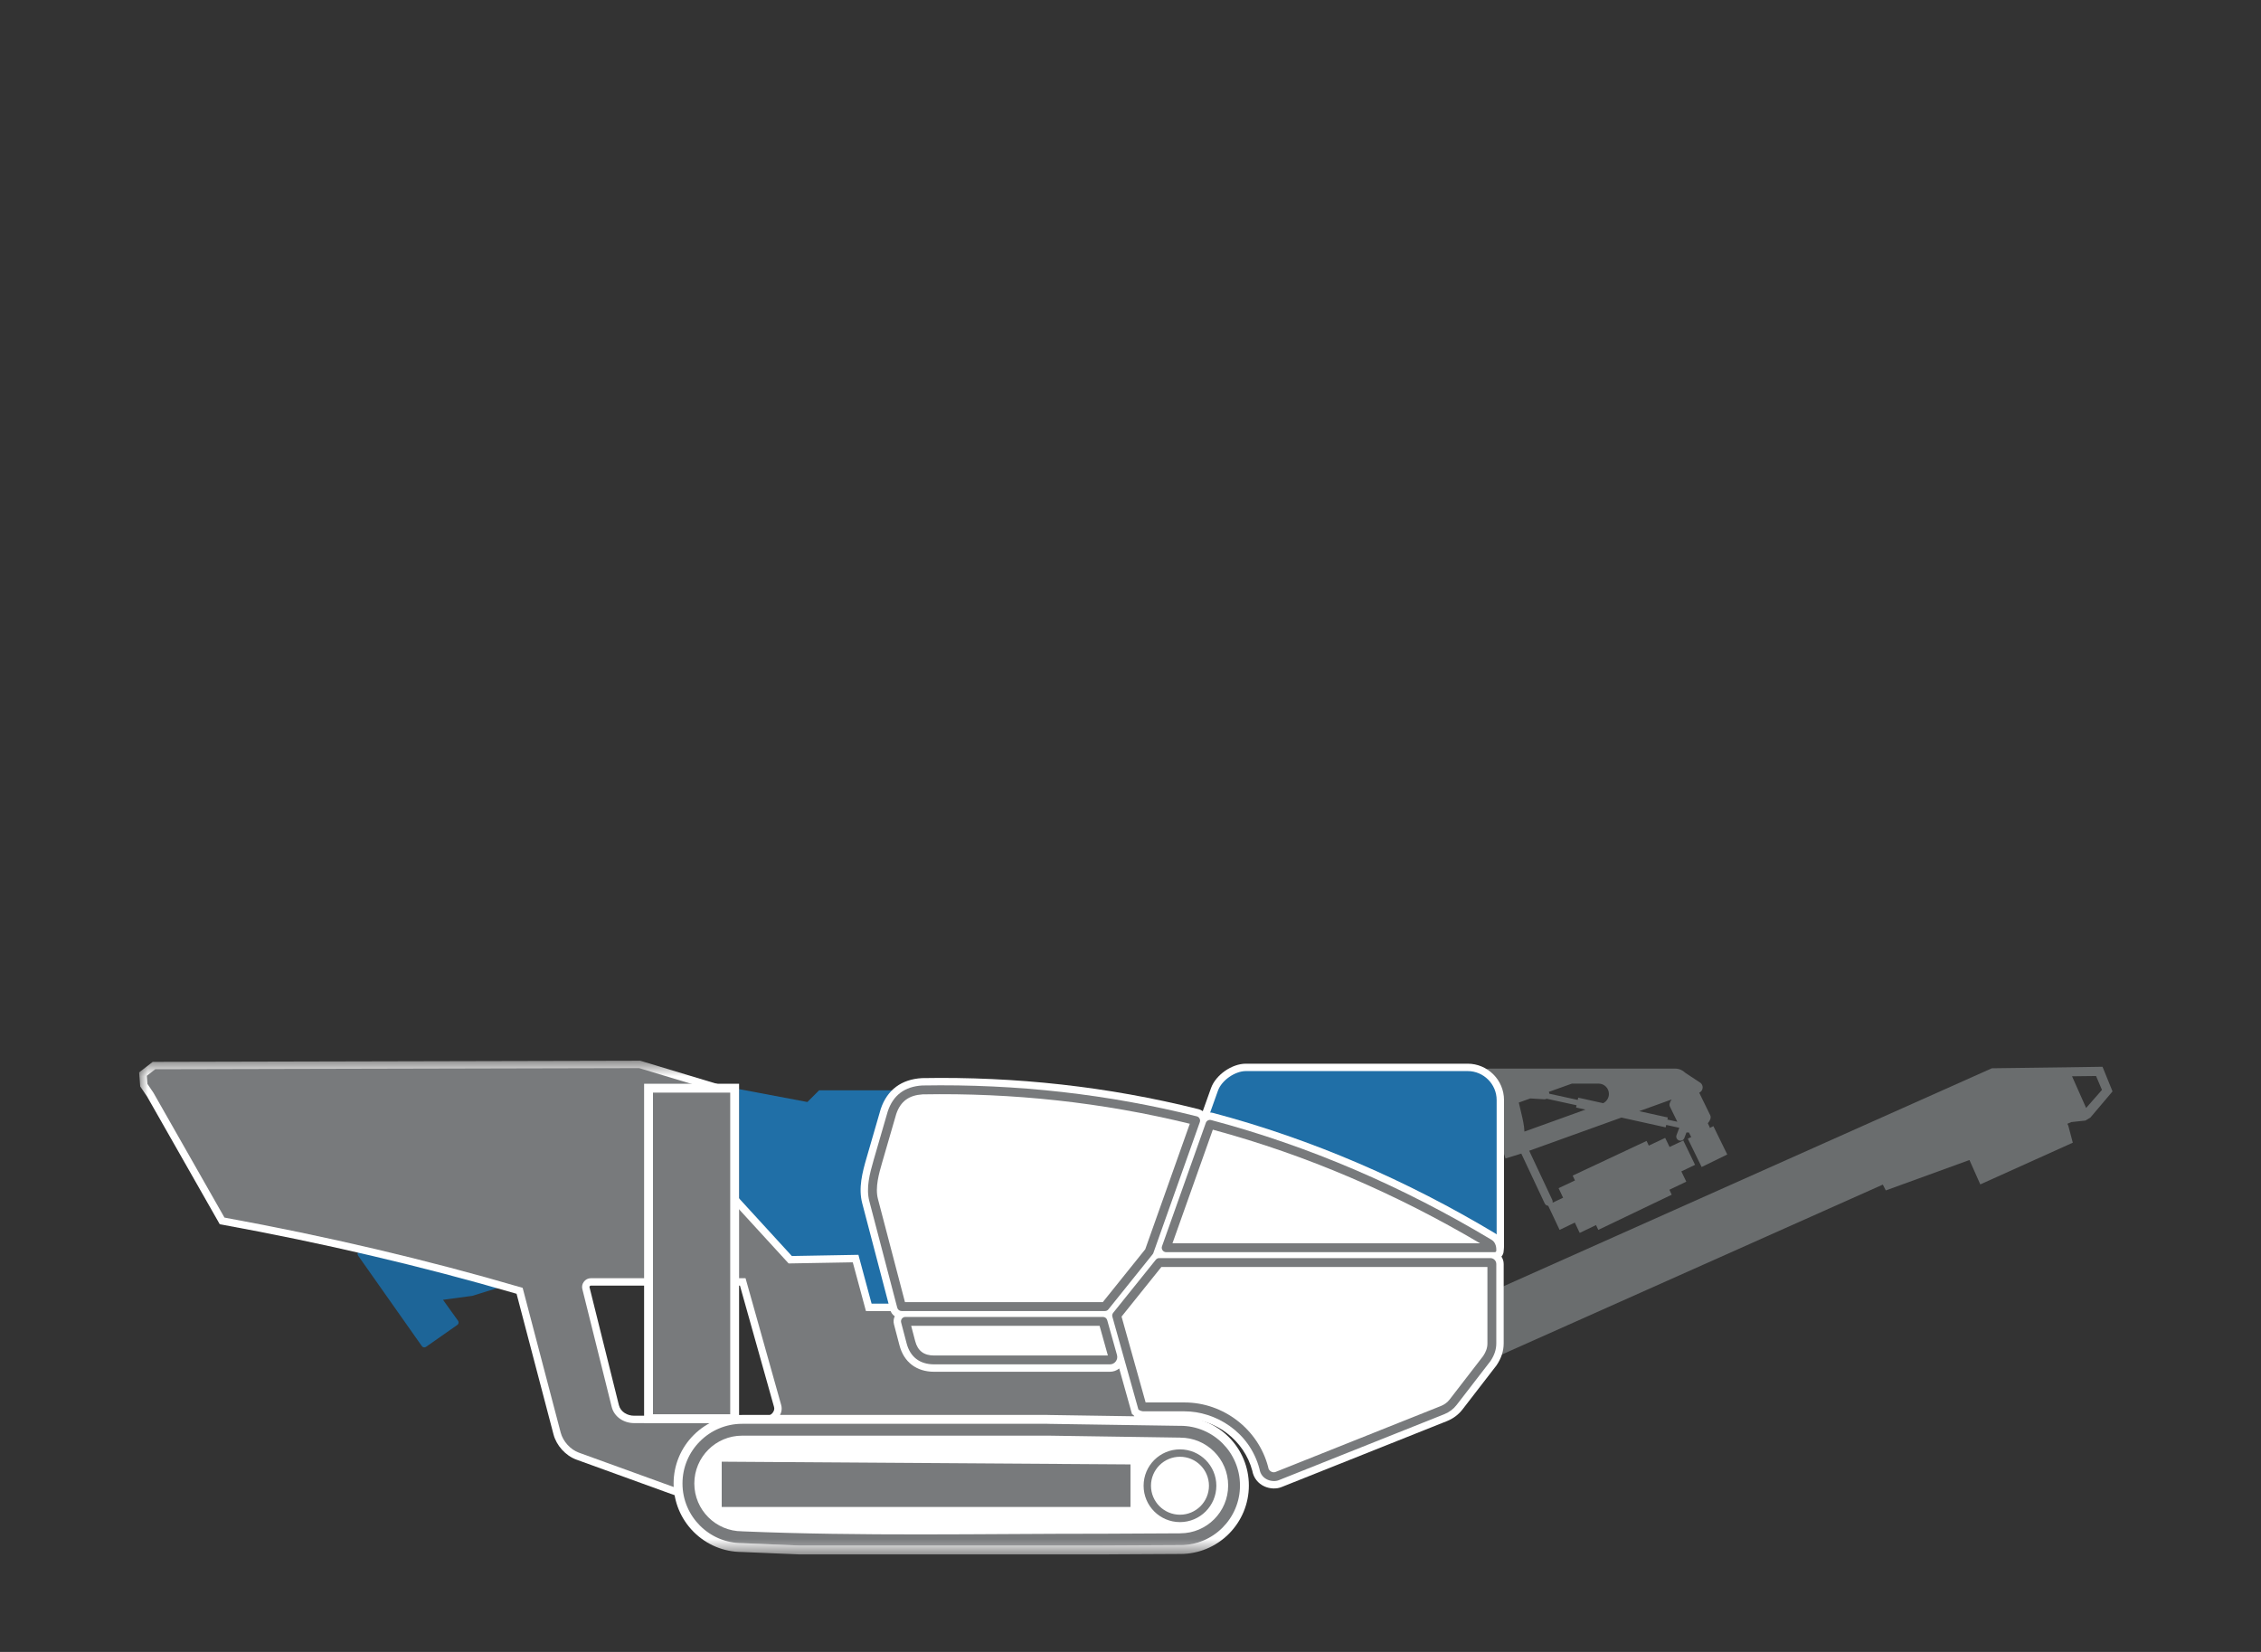 <?xml version="1.0" encoding="UTF-8"?>
<svg width="130px" height="95px" viewBox="0 0 130 95" version="1.1" xmlns="http://www.w3.org/2000/svg" xmlns:xlink="http://www.w3.org/1999/xlink">
    <rect x="0" y="0" width="130" height="95" fill="#333333" stroke="none"/>
    <!-- Generator: Sketch 56.3 (81716) - https://sketch.com -->
    <title>brand-selector/kleemann</title>
    <desc>Created with Sketch.</desc>
    <defs>
        <polygon id="path-1" points="0 0.607 58.013 0.607 58.013 26.096 0 26.096"></polygon>
        <polygon id="path-3" points="0 29.393 113.463 29.393 113.463 1 0 1"></polygon>
    </defs>
    <g id="brand-selector/kleemann" stroke="none" stroke-width="1" fill="none" fill-rule="evenodd">
        <g id="Group-32" transform="translate(8, 60)">
            <path d="M88.117,3.228 C88.003,3.377 87.96,3.528 88.016,3.643 L88.441,4.51 L87.869,4.385 L87.896,4.265 L86.248,3.901 L88.117,3.228 Z M78.562,6.621 L79.47,6.341 L80.813,9.203 C80.852,9.287 80.932,9.337 81.018,9.343 L81.672,10.729 L82.548,10.308 L82.828,10.903 L83.766,10.452 L83.897,10.729 L88.118,8.706 L87.985,8.421 L88.956,7.955 L88.672,7.366 L89.46,6.988 L88.784,5.587 L87.995,5.962 L87.742,5.439 L86.8,5.883 L86.673,5.613 L82.423,7.607 L82.555,7.886 L81.614,8.33 L81.873,8.878 L81.271,9.165 C81.279,9.111 81.272,9.052 81.251,9.005 L79.924,6.178 L85.226,4.269 L87.771,4.832 L87.802,4.693 L88.555,4.858 L88.396,5.275 C88.349,5.398 88.411,5.538 88.534,5.584 C88.658,5.631 88.797,5.57 88.844,5.446 L88.966,5.126 C89.011,5.131 89.059,5.132 89.109,5.13 L89.206,5.327 C89.216,5.348 89.232,5.367 89.251,5.382 L89.043,5.484 L89.839,7.113 L91.311,6.393 L90.514,4.764 L90.306,4.866 C90.306,4.841 90.301,4.818 90.29,4.796 L90.194,4.599 C90.337,4.434 90.395,4.264 90.333,4.137 L89.699,2.84 C89.704,2.838 89.728,2.827 89.73,2.824 C89.83,2.766 89.898,2.658 89.898,2.534 C89.898,2.43 89.85,2.336 89.776,2.276 L88.899,1.696 C88.749,1.546 88.542,1.454 88.313,1.454 L77.654,1.454 C77.331,1.454 77.068,1.716 77.068,2.04 L78.562,6.621 Z M79.647,5.077 L79.647,5.064 L79.648,5.063 C79.636,4.72 79.556,4.382 79.474,4.034 L79.326,3.406 L79.986,3.17 L80.79,3.218 C80.841,3.221 80.889,3.209 80.931,3.186 L82.647,3.562 L82.619,3.693 L83.158,3.812 L79.647,5.077 Z M84.178,3.443 L82.743,3.125 L82.715,3.255 L81.083,2.898 C81.08,2.86 81.069,2.824 81.052,2.791 L82.381,2.317 L83.84,2.317 L83.914,2.317 C84.242,2.317 84.508,2.582 84.508,2.911 C84.508,3.137 84.379,3.342 84.178,3.443 L84.178,3.443 Z" id="Fill-1" fill="#6A6D6E"></path>
            <path d="M77.006,11.65 C72.081,8.698 67.172,6.335 61.613,4.846 L60.471,5.817 L61.628,2.579 C61.9,1.816 62.827,1.171 63.636,1.171 L76.385,1.171 C77.536,1.171 78.476,2.112 78.476,3.261 L78.476,11.646 C78.476,12.081 78.121,12.436 77.686,12.436 L77.026,12.436 L77.006,11.65 Z" id="Fill-3" fill="#FFFFFF"></path>
            <path d="M77.686,12.01 L77.441,12.01 C77.486,12.008 77.522,11.971 77.522,11.925 L77.522,11.856 C77.522,11.63 77.436,11.411 77.254,11.303 C72.126,8.226 67.266,5.908 61.636,4.412 C61.553,4.39 61.468,4.412 61.407,4.464 L62.029,2.722 C62.24,2.128 63.007,1.596 63.636,1.596 L76.385,1.596 C77.302,1.596 78.052,2.346 78.052,3.261 L78.052,11.646 C78.052,11.846 77.886,12.01 77.686,12.01" id="Fill-5" fill="#206FA7"></path>
            <path d="M13.023,11.7 L13.02,11.7 L12.631,11.972 C12.593,11.998 12.569,12.036 12.561,12.082 C12.553,12.13 12.564,12.171 12.591,12.21 L16.257,17.416 C16.311,17.491 16.417,17.511 16.494,17.456 L18.295,16.194 C18.334,16.166 18.357,16.13 18.365,16.082 C18.373,16.035 18.363,15.993 18.335,15.954 L17.471,14.749 L19.152,14.523 L21.323,13.85 C18.593,13.065 15.826,12.348 13.023,11.7" id="Fill-7" fill="#1D6598"></path>
            <polygon id="Fill-9" fill="#206FA7" points="38.422 3.375 34.495 2.634 34.495 9.537 37.343 12.658 41.031 12.594 41.787 15.395 44.285 15.395 44.285 5.16 44.295 5.16 44.295 2.702 39.095 2.702"></polygon>
            <path d="M78.032,14.156 L106.525,1.435 L110.905,1.378 L112.888,1.348 L113.463,2.765 L112.191,4.268 L111.902,4.442 L111.093,4.529 L110.867,4.626 L110.919,4.731 L111.179,5.714 L105.86,8.113 L105.237,6.711 L100.426,8.46 L100.257,8.124 L77.772,18.155 L78.032,14.156 Z M111.135,1.895 L111.945,3.717 L112.856,2.678 L112.516,1.879 L111.135,1.895 Z" id="Fill-11" fill="#6A6D6E"></path>
            <g id="Group-15" transform="translate(0, 0.393)">
                <mask id="mask-2" fill="white">
                    <use xlink:href="#path-1"></use>
                </mask>
                <g id="Clip-14"></g>
                <path d="M42.113,14.576 L55.836,14.576 L58.013,22.341 L52.221,22.254 L34.673,22.254 C33.2,22.254 32.007,23.447 32.007,24.92 C32.007,25.072 32.02,25.223 32.046,25.374 L32.17,26.096 L25.137,23.546 C24.518,23.321 23.993,22.737 23.826,22.101 L21.701,14.01 C16.152,12.392 10.514,11.086 4.829,10.046 L4.634,10.01 L0.461,2.674 L0.062,2.087 L-0,1.278 L0.782,0.672 L28.81,0.607 L34.41,2.297 L34.41,8.432 L37.528,11.838 L41.356,11.77 L42.113,14.576 Z M34.544,13.54 L25.978,13.54 C25.946,13.54 25.928,13.55 25.909,13.575 C25.89,13.601 25.887,13.621 25.897,13.651 L25.903,13.666 L27.583,20.411 C27.682,20.807 28.073,21.023 28.463,21.023 L36.087,21.023 C36.225,21.023 36.333,20.972 36.419,20.863 C36.498,20.763 36.541,20.649 36.506,20.523 L34.544,13.54 Z" id="Fill-13" fill="#FFFFFF" mask="url(#mask-2)"></path>
            </g>
            <path d="M41.788,15.395 L41.032,12.594 L37.344,12.659 L33.986,8.991 L33.986,3.005 L28.747,1.425 L0.928,1.49 L0.442,1.867 L0.478,2.334 L0.822,2.842 L4.906,10.021 C10.769,11.094 16.489,12.432 22.051,14.062 L24.238,22.387 C24.37,22.888 24.794,23.362 25.282,23.539 L31.627,25.839 C31.598,25.668 31.582,25.493 31.582,25.313 C31.582,23.606 32.966,22.222 34.673,22.222 L52.222,22.222 L57.451,22.3 L55.514,15.395 L41.788,15.395 Z M34.866,13.507 L25.978,13.507 C25.81,13.507 25.664,13.583 25.565,13.719 C25.466,13.856 25.441,14.017 25.494,14.177 L27.17,20.907 C27.315,21.486 27.865,21.841 28.463,21.841 L36.087,21.841 C36.354,21.841 36.585,21.731 36.752,21.521 C36.918,21.312 36.988,21.059 36.916,20.801 L34.866,13.507 Z" id="Fill-16" fill="#787A7C"></path>
            <path d="M56.351,18.698 C56.201,18.821 56.015,18.888 55.813,18.888 L45.711,18.888 C44.702,18.888 43.973,18.344 43.716,17.365 L43.401,16.163 C43.359,16.004 43.375,15.841 43.445,15.697 C43.317,15.607 43.22,15.473 43.178,15.312 L41.574,9.193 C41.345,8.318 41.584,7.417 41.829,6.573 L42.637,3.784 L42.64,3.775 C43.013,2.663 43.837,2.07 45.002,2.001 L45.02,2 C50.376,1.904 55.712,2.484 60.91,3.786 C61.066,3.825 61.198,3.914 61.291,4.039 C61.429,3.977 61.589,3.96 61.746,4.002 C67.474,5.524 72.904,7.891 77.984,10.938 C78.305,11.131 78.457,11.492 78.457,11.856 L78.457,11.926 C78.457,12.056 78.408,12.176 78.328,12.265 C78.409,12.387 78.457,12.534 78.457,12.691 L78.457,17.257 C78.457,17.72 78.307,18.126 78.051,18.51 L78.043,18.522 L76.09,21.053 C75.858,21.354 75.564,21.572 75.209,21.72 L65.693,25.515 C65.388,25.643 65.012,25.618 64.712,25.486 C64.328,25.316 64.075,24.987 64.002,24.576 C63.538,22.837 61.913,21.589 60.111,21.589 L57.753,21.589 C57.558,21.589 57.361,21.519 57.204,21.405 L57.085,21.318 L56.351,18.698 Z" id="Fill-18" fill="#FFFFFF"></path>
            <path d="M77.692,12.351 L58.654,12.351 C58.574,12.351 58.505,12.383 58.455,12.446 L56.005,15.497 C55.952,15.563 55.936,15.644 55.959,15.726 L57.455,21.062 C57.551,21.131 57.663,21.163 57.754,21.163 L60.111,21.163 C61.85,21.163 63.847,22.307 64.418,24.485 C64.52,25.122 65.187,25.266 65.529,25.122 L75.051,21.325 C75.334,21.206 75.568,21.035 75.754,20.793 L77.697,18.274 C77.931,17.922 78.032,17.599 78.032,17.256 L78.032,12.691 C78.032,12.503 77.879,12.351 77.692,12.351 M78.032,11.925 L78.032,11.856 C78.032,11.63 77.946,11.412 77.765,11.303 C72.636,8.226 67.265,5.909 61.637,4.413 C61.508,4.378 61.376,4.448 61.331,4.574 L58.812,11.67 C58.783,11.75 58.795,11.832 58.844,11.903 C58.893,11.972 58.967,12.01 59.052,12.01 L77.947,12.01 C77.994,12.01 78.032,11.972 78.032,11.925 M60.807,4.198 C55.757,2.933 50.501,2.328 45.027,2.424 C44.017,2.485 43.355,2.981 43.044,3.911 L42.237,6.691 C41.998,7.519 41.787,8.328 41.985,9.084 L43.589,15.205 C43.619,15.318 43.719,15.395 43.836,15.395 L55.53,15.395 C55.61,15.395 55.679,15.362 55.729,15.299 L58.273,12.131 C58.292,12.108 58.304,12.084 58.315,12.056 L60.986,4.531 C61.011,4.46 61.005,4.39 60.97,4.325 C60.935,4.259 60.88,4.215 60.807,4.198 M43.813,16.055 L44.128,17.256 C44.331,18.031 44.877,18.462 45.712,18.462 L55.813,18.462 C55.951,18.462 56.069,18.404 56.152,18.294 C56.235,18.185 56.259,18.055 56.223,17.922 L55.661,15.921 C55.63,15.809 55.532,15.735 55.416,15.735 L44.059,15.735 C43.978,15.735 43.907,15.769 43.857,15.833 C43.807,15.899 43.792,15.976 43.813,16.055" id="Fill-20" fill="#787A7C"></path>
            <path d="M77.522,12.861 L58.776,12.861 L56.486,15.715 L57.87,20.653 L60.111,20.653 C62.344,20.653 64.346,22.195 64.912,24.356 L64.918,24.38 L64.921,24.404 C64.951,24.591 65.168,24.72 65.341,24.649 L74.855,20.854 C75.053,20.771 75.218,20.654 75.35,20.482 L77.282,17.977 C77.428,17.754 77.522,17.527 77.522,17.257 L77.522,12.861 Z M77.1,11.501 C72.278,8.654 67.141,6.427 61.733,4.966 L59.413,11.501 L77.1,11.501 Z M60.41,4.626 C55.382,3.392 50.224,2.843 45.047,2.935 C44.273,2.984 43.782,3.324 43.531,4.063 L42.727,6.833 C42.541,7.478 42.303,8.286 42.48,8.956 L44.033,14.884 L55.407,14.884 L57.847,11.845 L60.41,4.626 Z M44.389,16.245 L44.621,17.128 C44.77,17.694 45.127,17.953 45.712,17.953 L55.7,17.953 L55.222,16.245 L44.389,16.245 Z" id="Fill-22" fill="#FFFFFF"></path>
            <mask id="mask-4" fill="white">
                <use xlink:href="#path-3"></use>
            </mask>
            <g id="Clip-25"></g>
            <polygon id="Fill-24" fill="#FFFFFF" mask="url(#mask-4)" points="29.034 21.842 34.495 21.842 34.495 2.325 29.034 2.325"></polygon>
            <polygon id="Fill-26" fill="#787A7C" mask="url(#mask-4)" points="29.544 21.331 33.985 21.331 33.985 2.835 29.544 2.835"></polygon>
            <path d="M37.897,29.389 L34.661,29.253 C33.617,29.251 32.624,28.838 31.885,28.099 C31.144,27.359 30.73,26.361 30.73,25.313 C30.73,24.264 31.144,23.267 31.885,22.526 C32.626,21.785 33.624,21.371 34.672,21.371 L52.234,21.371 L52.273,21.373 L59.783,21.487 L59.863,21.487 C60.912,21.487 61.909,21.9 62.65,22.641 C63.391,23.382 63.805,24.379 63.805,25.428 C63.805,26.476 63.391,27.473 62.65,28.214 C61.909,28.955 60.912,29.368 59.863,29.368 L59.853,29.368 L59.826,29.368 L55.758,29.389 L55.758,29.393 L37.977,29.393 C37.95,29.393 37.923,29.392 37.897,29.389" id="Fill-27" fill="#FFFFFF" mask="url(#mask-4)"></path>
            <path d="M37.935,28.88 L34.672,28.743 C33.725,28.743 32.867,28.359 32.247,27.738 C31.625,27.117 31.241,26.26 31.241,25.313 C31.241,24.365 31.625,23.507 32.247,22.887 C32.867,22.266 33.725,21.881 34.672,21.881 L52.221,21.881 L52.256,21.883 L59.864,21.998 L59.864,21.996 C60.811,21.996 61.669,22.381 62.289,23.001 C62.911,23.622 63.295,24.481 63.295,25.428 C63.295,26.375 62.911,27.233 62.289,27.854 C61.669,28.475 60.811,28.859 59.864,28.859 L59.835,28.858 L55.248,28.881 L55.248,28.883 L37.977,28.883 C37.963,28.883 37.949,28.882 37.935,28.88" id="Fill-28" fill="#FFFFFF" mask="url(#mask-4)"></path>
            <path d="M37.935,28.88 L34.672,28.743 C33.725,28.743 32.867,28.359 32.247,27.738 C31.625,27.117 31.241,26.26 31.241,25.313 C31.241,24.365 31.625,23.507 32.247,22.887 C32.867,22.266 33.725,21.881 34.672,21.881 L52.221,21.881 L52.256,21.883 L59.864,21.998 L59.864,21.996 C60.811,21.996 61.669,22.381 62.289,23.001 C62.911,23.622 63.295,24.481 63.295,25.428 C63.295,26.375 62.911,27.233 62.289,27.854 C61.669,28.475 60.811,28.859 59.864,28.859 L59.835,28.858 L55.248,28.881 L55.248,28.883 L37.977,28.883 C37.963,28.883 37.949,28.882 37.935,28.88 L37.935,28.88 Z M34.685,28.065 C41.535,28.353 48.394,28.202 55.248,28.202 L55.248,28.203 L59.832,28.18 L59.864,28.178 C60.623,28.178 61.311,27.87 61.809,27.372 C62.307,26.875 62.615,26.187 62.615,25.428 C62.615,24.668 62.307,23.981 61.809,23.483 C61.311,22.984 60.623,22.677 59.864,22.677 L59.864,22.675 L52.246,22.561 L52.221,22.562 L34.672,22.562 C33.913,22.562 33.225,22.869 32.727,23.367 C32.229,23.865 31.921,24.553 31.921,25.313 C31.921,26.071 32.229,26.76 32.727,27.257 C33.225,27.755 33.913,28.063 34.672,28.063 L34.672,28.065 L34.685,28.065 Z" id="Fill-29" fill="#787A7C" mask="url(#mask-4)"></path>
            <polygon id="Fill-30" fill="#787A7C" mask="url(#mask-4)" points="56.999 24.216 33.496 24.059 33.496 26.665 56.999 26.665"></polygon>
            <path d="M59.844,23.351 C60.422,23.351 60.945,23.585 61.323,23.963 C61.701,24.341 61.936,24.865 61.936,25.442 C61.936,26.02 61.701,26.542 61.323,26.921 C60.945,27.299 60.422,27.534 59.844,27.534 C59.267,27.534 58.744,27.299 58.365,26.921 C57.987,26.542 57.753,26.02 57.753,25.442 C57.753,24.865 57.987,24.341 58.365,23.963 C58.744,23.585 59.267,23.351 59.844,23.351 M61.022,24.264 C60.721,23.962 60.304,23.776 59.844,23.776 C59.384,23.776 58.968,23.962 58.666,24.264 C58.365,24.566 58.178,24.982 58.178,25.442 C58.178,25.902 58.365,26.319 58.666,26.621 C58.968,26.921 59.384,27.109 59.844,27.109 C60.304,27.109 60.721,26.921 61.022,26.621 C61.324,26.319 61.511,25.902 61.511,25.442 C61.511,24.982 61.324,24.566 61.022,24.264" id="Fill-31" fill="#787A7C" mask="url(#mask-4)"></path>
        </g>
    </g>
</svg>